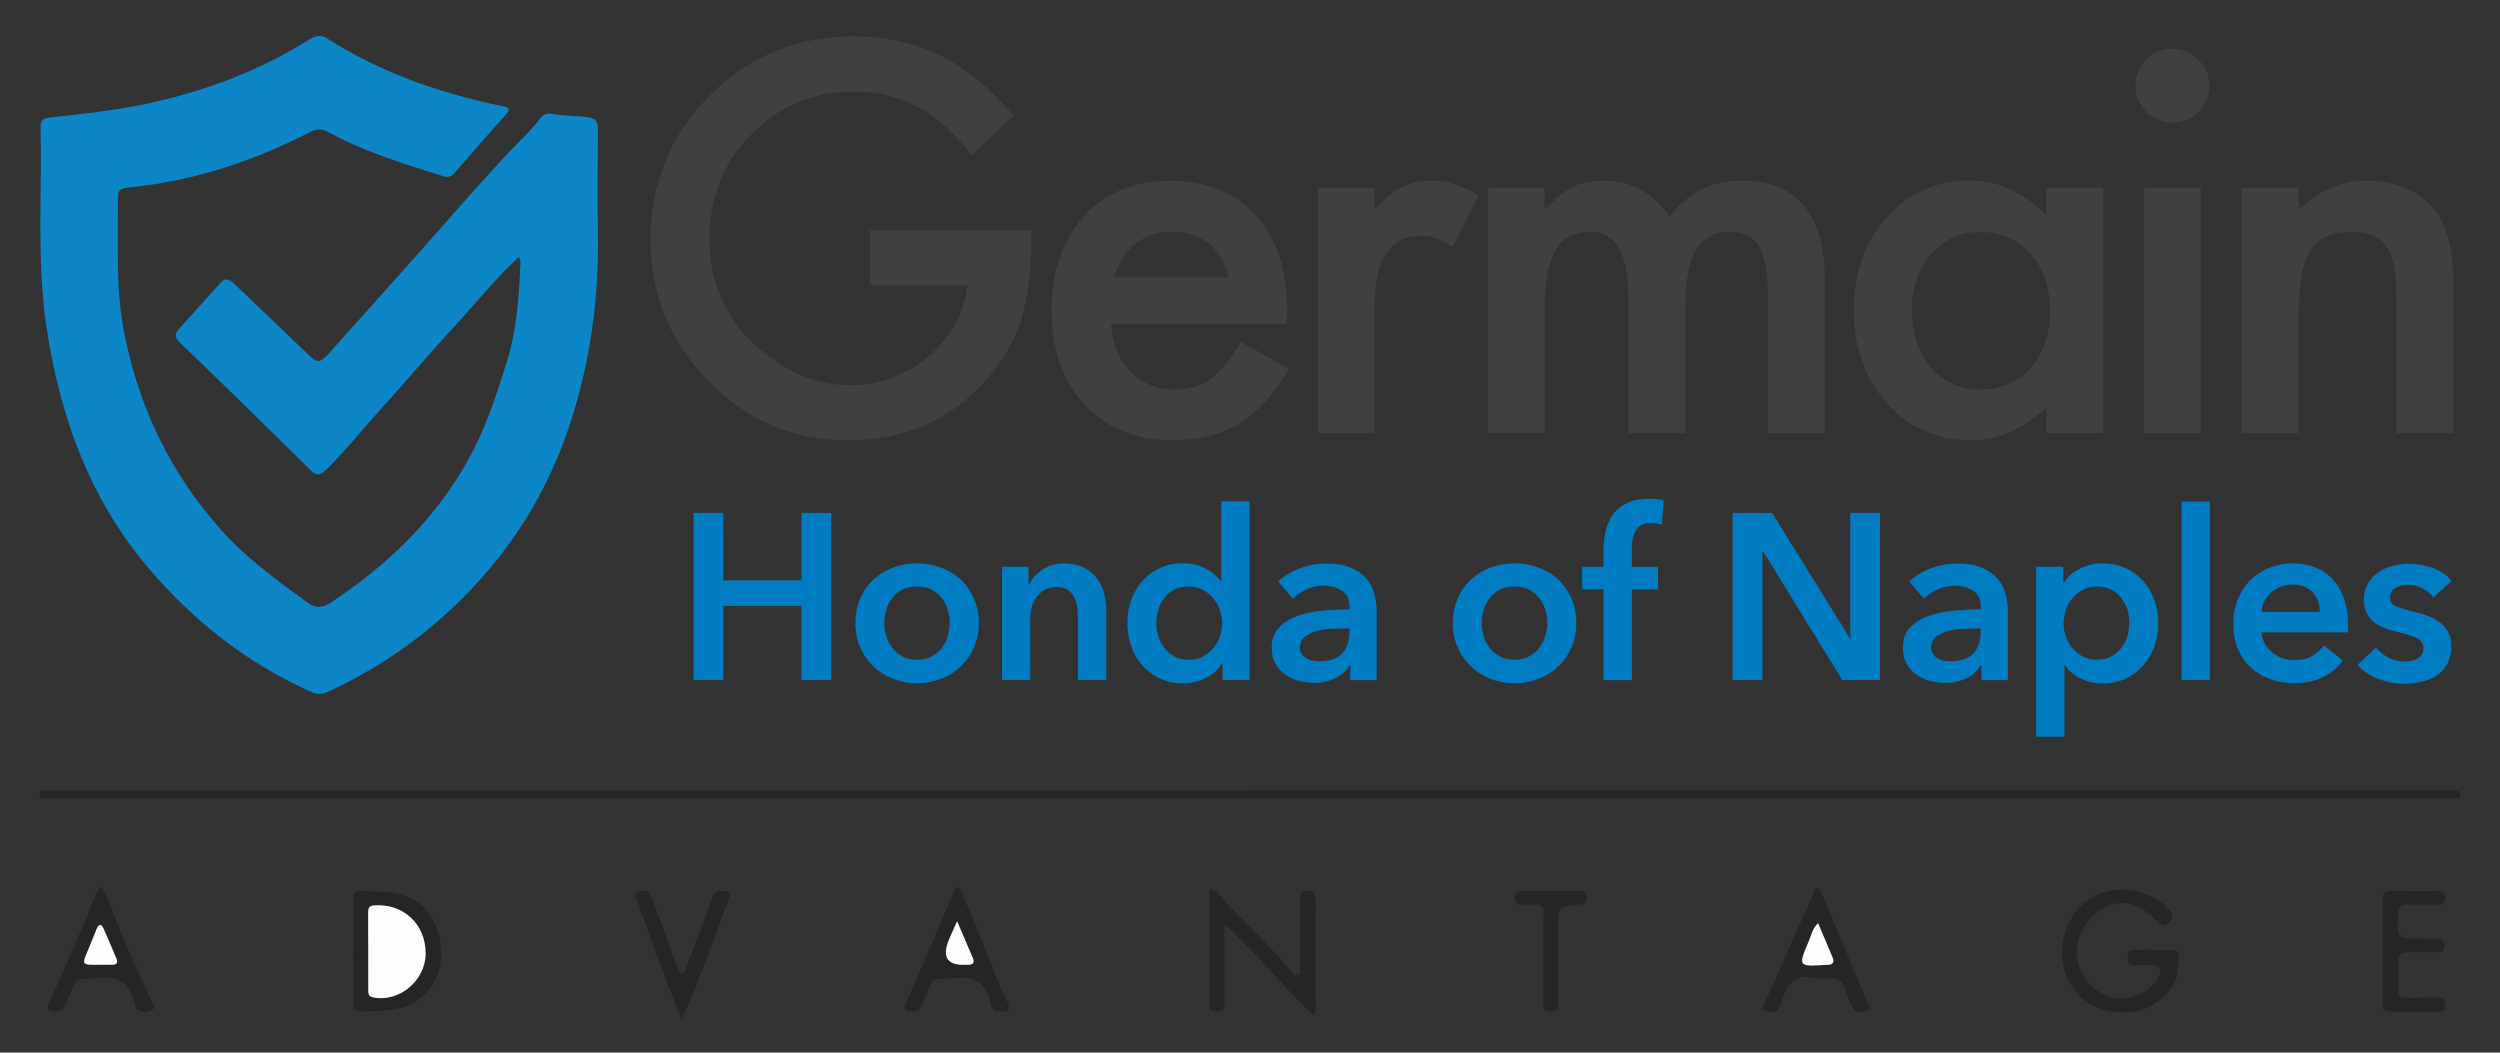 <?xml version="1.0" encoding="UTF-8"?>
<svg id="Layer_2" data-name="Layer 2" xmlns="http://www.w3.org/2000/svg" viewBox="0 0 190 80">
  <rect x="0" y="0" width="190" height="80" fill="#333333" stroke="none"/>
  <defs>
    <style>
      .cls-1 {
        fill: #0d86c8;
      }

      .cls-2 {
        fill: #262425;
      }

      .cls-3 {
        fill: #fdfdfd;
      }

      .cls-4 {
        fill: #007cc3;
      }

      .cls-5 {
        fill: #414042;
      }
    </style>
  </defs>
  <path class="cls-1" d="M39.44,19.52c-1.84,1.69-3.32,3.59-4.96,5.35-1.8,1.92-3.47,3.96-5.25,5.9-1.48,1.61-2.83,3.34-4.4,4.89-.47,.46-.75,.56-1.26,.04-3.27-3.24-6.57-6.46-9.89-9.66-.4-.38-.42-.67-.08-1.04,1.06-1.17,2.12-2.34,3.18-3.52,.35-.39,.65-.27,.98,.05,1.8,1.73,3.62,3.45,5.42,5.18,.98,.95,1.07,.98,1.96-.01,2.26-2.52,4.52-5.04,6.77-7.57,2.12-2.38,4.21-4.8,6.37-7.14,.94-1.02,1.97-1.94,2.82-3.04,.21-.27,.52-.36,.82-.3,.9,.18,1.82,.13,2.74,.26,.71,.09,.79,.41,.78,.97-.01,2.61-.04,5.23,0,7.84,.09,4.71-.52,9.32-1.9,13.81-1.54,5.01-4.09,9.43-7.72,13.25-3.14,3.31-6.77,5.89-10.9,7.8-.43,.2-.83,.2-1.27,0-4.8-2.14-8.82-5.28-12.25-9.27-4.57-5.33-6.83-11.59-7.86-18.42-.77-5.06-.33-10.15-.46-15.23-.01-.49,.2-.68,.69-.73,2.43-.27,4.86-.51,7.26-1.02,4.44-.93,8.63-2.5,12.49-4.91,.42-.26,.83-.4,1.32-.09,4.08,2.61,8.58,4.17,13.29,5.15,.55,.11,.71,.21,.27,.7-1.32,1.46-2.61,2.95-3.9,4.44-.27,.31-.59,.27-.92,.16-2.94-.93-5.9-1.82-8.62-3.32-.49-.27-.9-.26-1.4,0-4.24,2.17-8.69,3.68-13.46,4.17-1.13,.12-1.14,.14-1.14,1.31,.01,3.3-.16,6.61,.5,9.89,1.13,5.61,3.51,10.59,7.36,14.88,1.94,2.16,4.23,3.82,6.54,5.5,.61,.44,1.14,.43,1.75,.03,4.47-2.95,8.22-6.58,10.74-11.37,1.19-2.25,1.95-4.64,2.7-7.06,.76-2.45,.89-4.96,1.01-7.48,0-.08-.05-.16-.12-.39Z"/>
  <path class="cls-2" d="M95.04,60.08c30.39,0,60.78,0,91.18,0,.14,0,.28-.01,.42,0,.17,.02,.34,.09,.34,.29,0,.26-.17,.32-.39,.32-.14,0-.28,0-.42,0-39.3,0-78.6,0-117.9,0-21.4,0-42.81,0-64.21,0-.11,0-.22,0-.33,0-.28-.02-.72,.12-.71-.33,0-.38,.41-.27,.67-.27,.64,0,1.28,0,1.92,0,29.81,0,59.62,0,89.42,0h0Z"/>
  <path class="cls-2" d="M99.82,77.18c-2.29-2.21-4.27-4.67-6.76-6.95,0,.87,0,1.58,0,2.28,0,1.28-.02,2.56,0,3.84,0,.49-.26,.52-.63,.53-.4,0-.53-.14-.53-.54,.01-2.86,.01-5.73,.02-8.59,0-.07,.05-.15,.09-.24,.39,.12,.59,.43,.82,.69,1.65,1.87,3.57,3.49,5.13,5.45,.17,.21,.36,.61,.7,.45,.28-.13,.15-.5,.15-.77,0-1.64,.01-3.28,0-4.92,0-.4,0-.7,.54-.7,.54,0,.64,.21,.64,.7-.02,2.7,0,5.39,0,8.09,0,.22,.05,.45-.16,.68Z"/>
  <path class="cls-2" d="M163.72,72.22c.08,0,.17,0,.25,0,1.84-.03,1.76-.27,1.48,1.78-.19,1.39-1.9,2.78-3.47,2.92-2.22,.2-3.98-.72-4.83-2.52-.86-1.81-.43-4.17,1.07-5.62,1.7-1.63,4.76-1.55,6.5,.23,.3,.3,.65,.66,.11,1.11-.48,.42-.71,.08-1.02-.23-1.18-1.23-2.5-1.56-3.75-.98-1.4,.65-2.32,2.19-2.22,3.71,.1,1.46,1.21,2.81,2.64,3.2,1.24,.35,2.9-.35,3.53-1.48,.35-.64,.17-.97-.54-.99-.39,0-.78-.01-1.17,0-.42,.02-.61-.12-.6-.57,0-.42,.12-.63,.57-.6,.25,.02,.5,0,.75,0,.22,0,.45,0,.67,0Z"/>
  <path class="cls-2" d="M26.85,72.31c0-1.31,.02-2.61,0-3.92-.01-.51,.15-.69,.67-.67,1.47,.05,2.95-.01,4.25,.87,1.32,.9,2.08,3.17,1.64,4.95-.43,1.76-1.85,2.99-3.63,3.2-.78,.09-1.55,.12-2.33,.13-.48,0-.62-.18-.61-.65,.03-1.31,0-2.61,0-3.92h.01Zm5.5,.14c0-2.24-1.71-3.82-3.93-3.65-.39,.03-.44,.23-.44,.54,0,1.97,.01,3.94,.01,5.91,0,.27,.03,.47,.36,.54,1.98,.41,4-1.27,4-3.35Z"/>
  <path class="cls-2" d="M7.6,67.4c.41,.27,.49,.7,.64,1.08,.98,2.5,2.04,4.97,3.18,7.4,.12,.27,.58,.71,.08,.91-.43,.18-1.1,.28-1.26-.48-.36-1.64-1.31-2.19-2.98-1.98-1.63,.2-1.31-.27-2.06,1.47-.22,.51-.3,1.16-1.13,1.07-.43-.04-.54-.15-.35-.57,.93-2.11,1.83-4.23,2.75-6.33,.37-.85,.62-1.77,1.14-2.57Zm.09,5.92c.28,0,.55,0,.83,0,.35,.01,.46-.16,.33-.46-.32-.77-.64-1.53-.98-2.29-.19-.42-.38-.32-.53,.04-.18,.43-.35,.87-.53,1.31-.61,1.46-.73,1.42,.88,1.4Z"/>
  <path class="cls-2" d="M138.03,74.36c-1.55-.43-2.26,.37-2.6,1.74-.04,.16-.15,.3-.21,.45-.22,.51-.7,.36-1.01,.27-.46-.14-.13-.5-.02-.74,1.2-2.71,2.4-5.41,3.61-8.12,.08-.17,.07-.44,.3-.46,.29-.03,.3,.29,.38,.47,1.14,2.71,2.28,5.41,3.4,8.13,.09,.23,.47,.6-.04,.74-.36,.09-.85,.22-1.07-.33-.15-.39-.39-.75-.47-1.15-.17-.88-.7-1.1-1.51-.99-.25,.03-.5,0-.75,0Zm.13-4.2c-.44,.43-.51,.92-.69,1.34-.84,1.97-.83,1.97,1.31,1.83,.03,0,.06,0,.08,0,.41,0,.56-.19,.4-.58-.35-.84-.71-1.68-1.1-2.6Z"/>
  <path class="cls-2" d="M76.08,76.86c-.57,.12-.75-.31-.83-.71-.31-1.47-1.12-1.96-2.65-1.82-2.07,.18-1.49-.28-2.39,1.71-.18,.4-.25,.85-.87,.84-.53-.01-.72-.11-.47-.67,.89-2,1.75-4.02,2.61-6.03,.34-.79,.67-1.59,1-2.38,.06-.15,.09-.37,.29-.36,.18,0,.24,.2,.31,.36,.69,1.67,1.41,3.32,2.06,5,.44,1.14,.9,2.27,1.43,3.38,.24,.52,.09,.74-.49,.69Zm-3.34-6.84c-.28,.64-.47,1.03-.63,1.43q-.81,2.01,1.36,1.88c.06,0,.11,0,.17,0,.36,0,.43-.21,.3-.5-.36-.86-.73-1.71-1.2-2.81Z"/>
  <path class="cls-2" d="M181.1,72.23c0-1.28,.02-2.56,0-3.84-.01-.51,.15-.7,.66-.68,1.17,.03,2.34,.03,3.5,.01,.38,0,.57,.09,.58,.5,.02,.47-.23,.55-.63,.54-.75-.02-1.5,0-2.25-.01-.48-.01-.69,.15-.71,.67-.08,1.91-.09,1.91,1.79,1.91,.39,0,.78,.03,1.17,0,.42-.04,.54,.17,.56,.53,.02,.41-.18,.53-.56,.52-.75-.02-1.5,0-2.25,0-.48-.01-.72,.14-.7,.67,.03,.72,.02,1.45,0,2.17-.01,.47,.2,.64,.66,.62,.75-.02,1.5,0,2.25-.02,.37,0,.65,.03,.67,.52,.02,.47-.22,.55-.62,.55-1.17-.01-2.34,0-3.51,0-.46,0-.63-.15-.62-.64,.03-1.33,.01-2.67,.01-4,0,0,0,0-.01,0Z"/>
  <path class="cls-2" d="M51.8,77.47c-.52-1.31-1-2.51-1.46-3.72-.64-1.72-1.26-3.44-1.86-5.17-.09-.26-.49-.64,.03-.82,.42-.14,.87-.1,1.06,.48,.3,.92,.66,1.83,.99,2.74,.31,.86,.61,1.73,.93,2.58,.06,.16,.09,.42,.35,.39,.19-.02,.23-.22,.29-.37,.66-1.73,1.33-3.47,1.97-5.21,.14-.37,.25-.64,.72-.66,.53-.02,.74,.12,.54,.67-1.1,3.01-2.18,6.03-3.56,9.09Z"/>
  <path class="cls-2" d="M117.29,72.8c0-1.11-.03-2.22,.02-3.33,.03-.58-.21-.74-.72-.72-.31,.01-.61-.02-.92,0-.42,.04-.52-.18-.53-.55,0-.36,.14-.49,.5-.49,1.47,.01,2.94,0,4.42,0,.35,0,.5,.14,.52,.49,.02,.4-.17,.52-.55,.55-1.62,.13-1.62,.14-1.62,1.82,0,1.86,0,3.72,0,5.58,0,.38,.03,.7-.53,.72-.6,.02-.59-.32-.59-.74,.01-1.11,0-2.22,0-3.33Z"/>
  <path class="cls-3" d="M32.35,72.45c0,2.08-2.02,3.76-4,3.35-.34-.07-.36-.27-.36-.54,0-1.97,0-3.94-.01-5.91,0-.31,.05-.51,.44-.54,2.22-.17,3.93,1.41,3.93,3.65Z"/>
  <path class="cls-3" d="M7.69,73.32c-1.61,.02-1.49,.06-.88-1.4,.18-.43,.35-.87,.53-1.31,.15-.36,.34-.46,.53-.04,.34,.76,.66,1.52,.98,2.29,.13,.3,.02,.48-.33,.46-.28,0-.55,0-.83,0Z"/>
  <path class="cls-3" d="M138.17,70.15c.39,.92,.75,1.75,1.1,2.6,.17,.39,.01,.58-.4,.58-.03,0-.06,0-.08,0-2.14,.14-2.15,.13-1.31-1.83,.18-.42,.25-.91,.69-1.34Z"/>
  <path class="cls-3" d="M72.74,70.01c.47,1.1,.84,1.95,1.2,2.81,.12,.29,.06,.49-.3,.5-.06,0-.11,0-.17,0q-2.17,.13-1.36-1.88c.16-.4,.35-.8,.63-1.43Z"/>
  <g>
    <g>
      <path class="cls-4" d="M52.71,38.98h2.26v5.13h5.94v-5.13h2.26v12.7h-2.26v-5.63h-5.94v5.63h-2.26s0-12.7,0-12.7Z"/>
      <path class="cls-4" d="M65.01,47.34c0-.68,.12-1.3,.37-1.86,.24-.56,.58-1.03,1-1.43,.42-.39,.91-.7,1.49-.91,.57-.22,1.18-.32,1.83-.32s1.26,.11,1.83,.32c.57,.22,1.07,.52,1.49,.91,.42,.39,.75,.87,1,1.43,.25,.56,.37,1.18,.37,1.86s-.12,1.3-.37,1.87c-.25,.56-.58,1.04-1,1.44-.42,.4-.91,.71-1.49,.94s-1.18,.34-1.83,.34-1.26-.11-1.83-.34-1.07-.54-1.49-.94c-.42-.4-.75-.88-1-1.44-.25-.56-.37-1.18-.37-1.87Zm2.19,0c0,.33,.05,.67,.15,1,.1,.33,.25,.63,.46,.9,.2,.26,.46,.48,.77,.65,.31,.17,.68,.25,1.11,.25s.8-.08,1.11-.25c.31-.17,.57-.38,.77-.65,.2-.26,.36-.56,.46-.9,.1-.33,.15-.67,.15-1s-.05-.67-.15-1c-.1-.33-.25-.62-.46-.89-.2-.26-.46-.48-.77-.64-.31-.16-.68-.24-1.11-.24s-.8,.08-1.11,.24c-.31,.16-.57,.37-.77,.64-.2,.26-.36,.56-.46,.89-.1,.33-.15,.66-.15,1Z"/>
      <path class="cls-4" d="M76.12,43.07h2.05v1.38h.04c.19-.43,.52-.81,1-1.14,.47-.33,1.03-.49,1.68-.49,.56,0,1.04,.1,1.44,.3,.4,.2,.73,.46,.99,.78,.26,.32,.45,.69,.57,1.11,.12,.42,.18,.85,.18,1.29v5.38h-2.15v-4.77c0-.25-.02-.51-.05-.79-.04-.28-.11-.52-.23-.74-.12-.22-.28-.4-.49-.55-.21-.14-.49-.22-.83-.22s-.65,.07-.9,.21c-.25,.14-.46,.31-.62,.53-.16,.22-.28,.46-.37,.74-.08,.28-.13,.57-.13,.85v4.74h-2.15v-8.61h0Z"/>
      <path class="cls-4" d="M94.97,51.68h-2.05v-1.29h-.04c-.3,.5-.71,.89-1.25,1.15-.53,.26-1.1,.39-1.71,.39-.66,0-1.25-.12-1.77-.37-.52-.24-.96-.57-1.33-.99-.37-.41-.65-.9-.84-1.45-.2-.56-.3-1.15-.3-1.78s.1-1.23,.31-1.78c.2-.55,.49-1.03,.86-1.44,.37-.41,.81-.73,1.33-.96,.51-.23,1.08-.35,1.69-.35,.39,0,.75,.04,1.06,.13,.31,.09,.58,.2,.82,.33,.23,.13,.43,.28,.6,.43,.17,.16,.3,.31,.41,.45h.05v-6.05h2.15v13.56Zm-7.09-4.34c0,.33,.05,.67,.15,1,.1,.33,.25,.63,.46,.9,.2,.26,.46,.48,.77,.65,.31,.17,.68,.25,1.09,.25,.39,0,.75-.08,1.06-.24,.31-.16,.58-.37,.8-.64,.22-.26,.39-.56,.5-.89,.11-.33,.17-.66,.17-1s-.06-.67-.17-1c-.11-.33-.28-.63-.5-.9-.22-.26-.49-.48-.8-.65-.31-.17-.66-.25-1.06-.25-.42,0-.78,.08-1.09,.24-.31,.16-.57,.37-.77,.64-.2,.26-.36,.56-.46,.89-.1,.33-.15,.66-.15,1Z"/>
      <path class="cls-4" d="M102.6,50.59h-.05c-.22,.38-.56,.7-1.04,.94-.48,.24-1.02,.37-1.63,.37-.35,0-.71-.04-1.09-.13s-.72-.24-1.04-.45c-.32-.21-.58-.48-.79-.83-.21-.34-.31-.76-.31-1.26,0-.65,.18-1.16,.55-1.54,.36-.38,.83-.68,1.41-.88s1.21-.34,1.91-.4c.7-.07,1.38-.1,2.05-.1v-.22c0-.54-.19-.94-.58-1.19-.39-.26-.85-.39-1.39-.39-.45,0-.89,.1-1.31,.29-.42,.19-.77,.42-1.04,.7l-1.11-1.31c.49-.45,1.06-.8,1.7-1.02,.64-.23,1.29-.34,1.95-.34,.77,0,1.4,.11,1.89,.32,.5,.22,.89,.5,1.18,.84,.29,.35,.49,.74,.6,1.17,.11,.43,.17,.86,.17,1.29v5.24h-2.01v-1.09h0Zm-.04-2.83h-.48c-.35,0-.71,.02-1.09,.04-.38,.03-.74,.1-1.06,.2-.32,.1-.59,.25-.81,.43-.22,.19-.32,.44-.32,.76,0,.2,.04,.37,.13,.51,.09,.14,.21,.25,.35,.33s.31,.14,.48,.18c.18,.04,.36,.05,.54,.05,.74,0,1.3-.2,1.69-.59,.38-.39,.57-.93,.57-1.61v-.31h0Z"/>
      <path class="cls-4" d="M110.42,47.34c0-.68,.12-1.3,.37-1.86,.24-.56,.58-1.03,1-1.43,.42-.39,.91-.7,1.49-.91,.57-.22,1.18-.32,1.83-.32s1.26,.11,1.83,.32c.57,.22,1.07,.52,1.49,.91,.42,.39,.75,.87,1,1.43,.25,.56,.37,1.18,.37,1.86s-.12,1.3-.37,1.87c-.25,.56-.58,1.04-1,1.44-.42,.4-.91,.71-1.49,.94s-1.18,.34-1.83,.34-1.26-.11-1.83-.34-1.07-.54-1.49-.94c-.42-.4-.75-.88-1-1.44-.25-.56-.37-1.18-.37-1.87Zm2.19,0c0,.33,.05,.67,.15,1,.1,.33,.25,.63,.46,.9,.2,.26,.46,.48,.77,.65,.31,.17,.68,.25,1.11,.25s.8-.08,1.11-.25c.31-.17,.57-.38,.77-.65,.2-.26,.36-.56,.46-.9,.1-.33,.15-.67,.15-1s-.05-.67-.15-1c-.1-.33-.25-.62-.46-.89-.2-.26-.46-.48-.77-.64-.31-.16-.68-.24-1.11-.24s-.8,.08-1.11,.24c-.31,.16-.57,.37-.77,.64-.2,.26-.36,.56-.46,.89-.1,.33-.15,.66-.15,1Z"/>
      <path class="cls-4" d="M121.87,44.79h-1.63v-1.72h1.63v-1.27c0-.51,.06-1.01,.17-1.48,.11-.47,.31-.89,.57-1.25s.62-.64,1.07-.85c.44-.21,1-.31,1.67-.31,.24,0,.44,0,.6,.03,.16,.02,.33,.05,.49,.1l-.14,1.83c-.12-.04-.25-.07-.39-.09-.14-.02-.28-.04-.44-.04-.31,0-.56,.06-.75,.18s-.34,.28-.44,.47-.17,.4-.21,.63c-.04,.23-.05,.45-.05,.66v1.4h1.99v1.72h-1.99v6.89h-2.15v-6.89h0Z"/>
      <path class="cls-4" d="M131.68,38.98h3l5.9,9.51h.04v-9.51h2.26v12.7h-2.87l-6.03-9.81h-.04v9.81h-2.26v-12.7h0Z"/>
      <path class="cls-4" d="M150.57,50.59h-.05c-.22,.38-.56,.7-1.04,.94-.48,.24-1.02,.37-1.63,.37-.35,0-.71-.04-1.09-.13s-.72-.24-1.04-.45c-.32-.21-.58-.48-.79-.83-.21-.34-.31-.76-.31-1.26,0-.65,.18-1.16,.55-1.54,.36-.38,.83-.68,1.41-.88,.57-.2,1.21-.34,1.91-.4s1.38-.1,2.05-.1v-.22c0-.54-.19-.94-.58-1.19-.39-.26-.85-.39-1.39-.39-.45,0-.89,.1-1.31,.29-.42,.19-.77,.42-1.04,.7l-1.11-1.31c.49-.45,1.06-.8,1.7-1.02,.64-.23,1.29-.34,1.95-.34,.77,0,1.4,.11,1.89,.32,.5,.22,.89,.5,1.18,.84,.29,.35,.49,.74,.6,1.17,.11,.43,.17,.86,.17,1.29v5.24h-2.01v-1.09Zm-.04-2.83h-.48c-.35,0-.71,.02-1.09,.04-.38,.03-.74,.1-1.06,.2-.32,.1-.59,.25-.81,.43-.22,.19-.32,.44-.32,.76,0,.2,.04,.37,.13,.51,.09,.14,.21,.25,.35,.33s.3,.14,.48,.18c.18,.04,.36,.05,.54,.05,.74,0,1.3-.2,1.69-.59,.38-.39,.57-.93,.57-1.61v-.31h0Z"/>
      <path class="cls-4" d="M156.81,43.07v1.2h.05c.11-.17,.25-.34,.42-.51,.17-.17,.39-.33,.64-.47,.25-.14,.54-.25,.85-.34,.32-.09,.67-.13,1.07-.13,.61,0,1.17,.12,1.69,.35,.51,.23,.96,.55,1.33,.96,.37,.41,.66,.89,.86,1.44s.31,1.14,.31,1.78-.1,1.23-.3,1.78-.48,1.04-.84,1.45c-.37,.41-.81,.74-1.33,.99s-1.11,.37-1.77,.37c-.61,0-1.17-.13-1.68-.38-.51-.25-.9-.59-1.17-1.02h-.04v5.45h-2.15v-12.92h2.06Zm5.02,4.27c0-.33-.05-.67-.15-1-.1-.33-.25-.62-.46-.89-.2-.26-.46-.48-.77-.64-.31-.16-.68-.24-1.09-.24-.39,0-.75,.08-1.06,.25-.31,.17-.58,.38-.8,.65-.22,.26-.39,.56-.5,.9-.11,.33-.17,.67-.17,1s.06,.67,.17,1c.11,.33,.28,.63,.5,.89,.22,.26,.49,.48,.8,.64,.31,.16,.66,.24,1.06,.24,.42,0,.78-.08,1.09-.25,.31-.17,.57-.38,.77-.65,.2-.26,.36-.56,.46-.9,.1-.33,.15-.67,.15-1Z"/>
      <path class="cls-4" d="M165.8,38.12h2.15v13.56h-2.15v-13.56Z"/>
      <path class="cls-4" d="M178.45,47.48v.29c0,.1,0,.19-.02,.29h-6.55c.02,.31,.1,.59,.24,.85,.14,.26,.32,.48,.55,.66,.23,.19,.48,.33,.77,.44,.29,.11,.59,.16,.9,.16,.54,0,.99-.1,1.36-.3,.37-.2,.68-.47,.92-.82l1.44,1.15c-.85,1.15-2.08,1.72-3.7,1.72-.67,0-1.29-.1-1.85-.31-.56-.21-1.05-.51-1.46-.89-.41-.38-.74-.85-.97-1.41-.23-.56-.35-1.19-.35-1.89s.12-1.32,.35-1.89c.23-.57,.55-1.05,.96-1.45,.41-.4,.89-.71,1.44-.93,.56-.22,1.16-.33,1.8-.33,.6,0,1.15,.1,1.66,.3,.51,.2,.95,.49,1.32,.88,.37,.39,.66,.87,.87,1.45,.21,.58,.31,1.26,.31,2.04h0Zm-2.15-.97c0-.27-.04-.54-.12-.79-.08-.25-.2-.47-.37-.66-.17-.19-.38-.34-.64-.46s-.56-.17-.91-.17c-.65,0-1.19,.19-1.64,.58-.45,.39-.7,.89-.74,1.5h4.41Z"/>
      <path class="cls-4" d="M184.91,45.37c-.19-.25-.45-.47-.79-.65-.33-.19-.7-.28-1.09-.28-.35,0-.66,.07-.95,.22-.29,.14-.43,.38-.43,.72s.16,.57,.48,.71c.32,.14,.78,.28,1.39,.42,.32,.07,.65,.17,.98,.29,.33,.12,.63,.28,.9,.48s.49,.44,.65,.74c.17,.29,.25,.65,.25,1.07,0,.53-.1,.97-.3,1.34-.2,.37-.46,.66-.79,.89-.33,.23-.71,.39-1.15,.49-.44,.1-.89,.15-1.35,.15-.67,0-1.32-.12-1.96-.37-.63-.24-1.16-.59-1.58-1.05l1.42-1.33c.24,.31,.55,.57,.93,.77,.38,.2,.81,.3,1.27,.3,.16,0,.31-.02,.48-.05,.16-.04,.31-.09,.45-.17,.14-.08,.25-.18,.33-.31,.08-.13,.13-.29,.13-.48,0-.36-.16-.62-.49-.77-.33-.16-.82-.31-1.48-.47-.32-.07-.64-.16-.94-.28-.31-.11-.58-.26-.82-.45-.24-.19-.43-.42-.57-.69-.14-.28-.22-.62-.22-1.02,0-.48,.1-.89,.3-1.24s.46-.63,.78-.85c.32-.22,.69-.39,1.09-.49,.41-.11,.83-.16,1.26-.16,.62,0,1.23,.11,1.82,.32,.59,.22,1.06,.54,1.41,.99l-1.4,1.24h0Z"/>
    </g>
    <g>
      <path class="cls-5" d="M66.14,17.5h12.23v.98c0,2.22-.26,4.19-.79,5.9-.51,1.58-1.37,3.07-2.59,4.45-2.75,3.09-6.24,4.64-10.48,4.64s-7.68-1.49-10.64-4.48c-2.95-3-4.43-6.61-4.43-10.81s1.5-7.93,4.5-10.92c3-3,6.66-4.5,10.96-4.5,2.31,0,4.47,.47,6.48,1.41,1.92,.94,3.8,2.47,5.65,4.59l-3.18,3.05c-2.43-3.23-5.39-4.85-8.87-4.85-3.13,0-5.76,1.08-7.88,3.24-2.12,2.12-3.18,4.78-3.18,7.97s1.18,6.01,3.55,8.14c2.21,1.98,4.61,2.97,7.19,2.97,2.2,0,4.17-.74,5.92-2.22,1.75-1.49,2.73-3.28,2.93-5.35h-7.38v-4.2h0Z"/>
      <path class="cls-5" d="M97.8,24.6h-13.38c.11,1.53,.61,2.75,1.5,3.66,.88,.89,2.01,1.34,3.39,1.34,1.07,0,1.96-.26,2.66-.77,.69-.51,1.48-1.46,2.36-2.83l3.64,2.03c-.56,.96-1.16,1.78-1.78,2.46-.63,.68-1.3,1.25-2.01,1.69-.71,.44-1.49,.76-2.32,.97-.83,.2-1.73,.31-2.7,.31-2.79,0-5.02-.89-6.71-2.68-1.69-1.8-2.53-4.19-2.53-7.17s.82-5.34,2.45-7.17c1.65-1.8,3.83-2.7,6.55-2.7s4.92,.88,6.52,2.62c1.58,1.74,2.38,4.15,2.38,7.23l-.02,1.02h0Zm-4.43-3.53c-.6-2.3-2.05-3.45-4.35-3.45-.52,0-1.02,.08-1.48,.24-.46,.16-.88,.39-1.26,.69-.38,.3-.7,.66-.97,1.08-.27,.42-.47,.9-.61,1.44,0,0,8.66,0,8.66,0Z"/>
      <path class="cls-5" d="M100.16,14.25h4.31v1.67c.79-.83,1.49-1.4,2.11-1.71,.63-.32,1.37-.48,2.22-.48,1.14,0,2.33,.37,3.57,1.11l-1.97,3.95c-.82-.59-1.61-.88-2.39-.88-2.35,0-3.53,1.78-3.53,5.33v9.68h-4.31s0-18.67,0-18.67Z"/>
      <path class="cls-5" d="M113.08,14.25h4.31v1.72c.83-.87,1.54-1.46,2.13-1.76,.63-.32,1.41-.48,2.36-.48,2.11,0,3.78,.92,5,2.76,1.35-1.84,3.19-2.76,5.5-2.76,4.2,0,6.31,2.55,6.31,7.65v11.54h-4.33v-10.37c0-1.79-.22-3.05-.65-3.8-.45-.75-1.18-1.13-2.2-1.13-1.19,0-2.05,.45-2.6,1.34-.54,.89-.82,2.33-.82,4.31v9.64h-4.33v-10.31c0-3.32-.96-4.98-2.87-4.98-1.21,0-2.1,.45-2.65,1.36-.56,.91-.83,2.34-.83,4.29v9.64h-4.31V14.25h0Z"/>
      <path class="cls-5" d="M155.53,14.25h4.33v18.67h-4.33v-1.96c-1.78,1.66-3.69,2.49-5.73,2.49-2.58,0-4.71-.93-6.4-2.8-1.67-1.9-2.51-4.28-2.51-7.13s.84-5.13,2.51-7c1.67-1.87,3.77-2.8,6.29-2.8,2.17,0,4.12,.89,5.84,2.68v-2.17h0Zm-10.23,9.28c0,1.79,.48,3.25,1.44,4.37,.98,1.14,2.22,1.71,3.72,1.71,1.6,0,2.89-.55,3.87-1.65,.98-1.14,1.48-2.58,1.48-4.33s-.49-3.19-1.48-4.33c-.98-1.11-2.26-1.67-3.83-1.67-1.48,0-2.72,.56-3.72,1.69-.98,1.14-1.48,2.54-1.48,4.22Z"/>
      <path class="cls-5" d="M162.3,6.49c0-.75,.27-1.41,.82-1.96,.55-.55,1.21-.82,1.97-.82s1.44,.27,1.99,.82c.55,.54,.82,1.2,.82,1.97s-.27,1.44-.82,1.99c-.54,.55-1.19,.82-1.97,.82s-1.44-.27-1.99-.82c-.55-.55-.82-1.22-.82-2.01h0Zm4.96,7.76v18.67h-4.31V14.25s4.31,0,4.31,0Z"/>
      <path class="cls-5" d="M170.37,14.25h4.33v1.72c1.51-1.49,3.21-2.24,5.1-2.24,2.17,0,3.87,.68,5.08,2.05,1.05,1.16,1.57,3.06,1.57,5.69v11.44h-4.33v-10.41c0-1.84-.26-3.11-.77-3.81-.5-.71-1.41-1.07-2.72-1.07-1.43,0-2.45,.47-3.05,1.42-.59,.93-.88,2.56-.88,4.88v9h-4.33s0-18.67,0-18.67Z"/>
    </g>
  </g>
</svg>